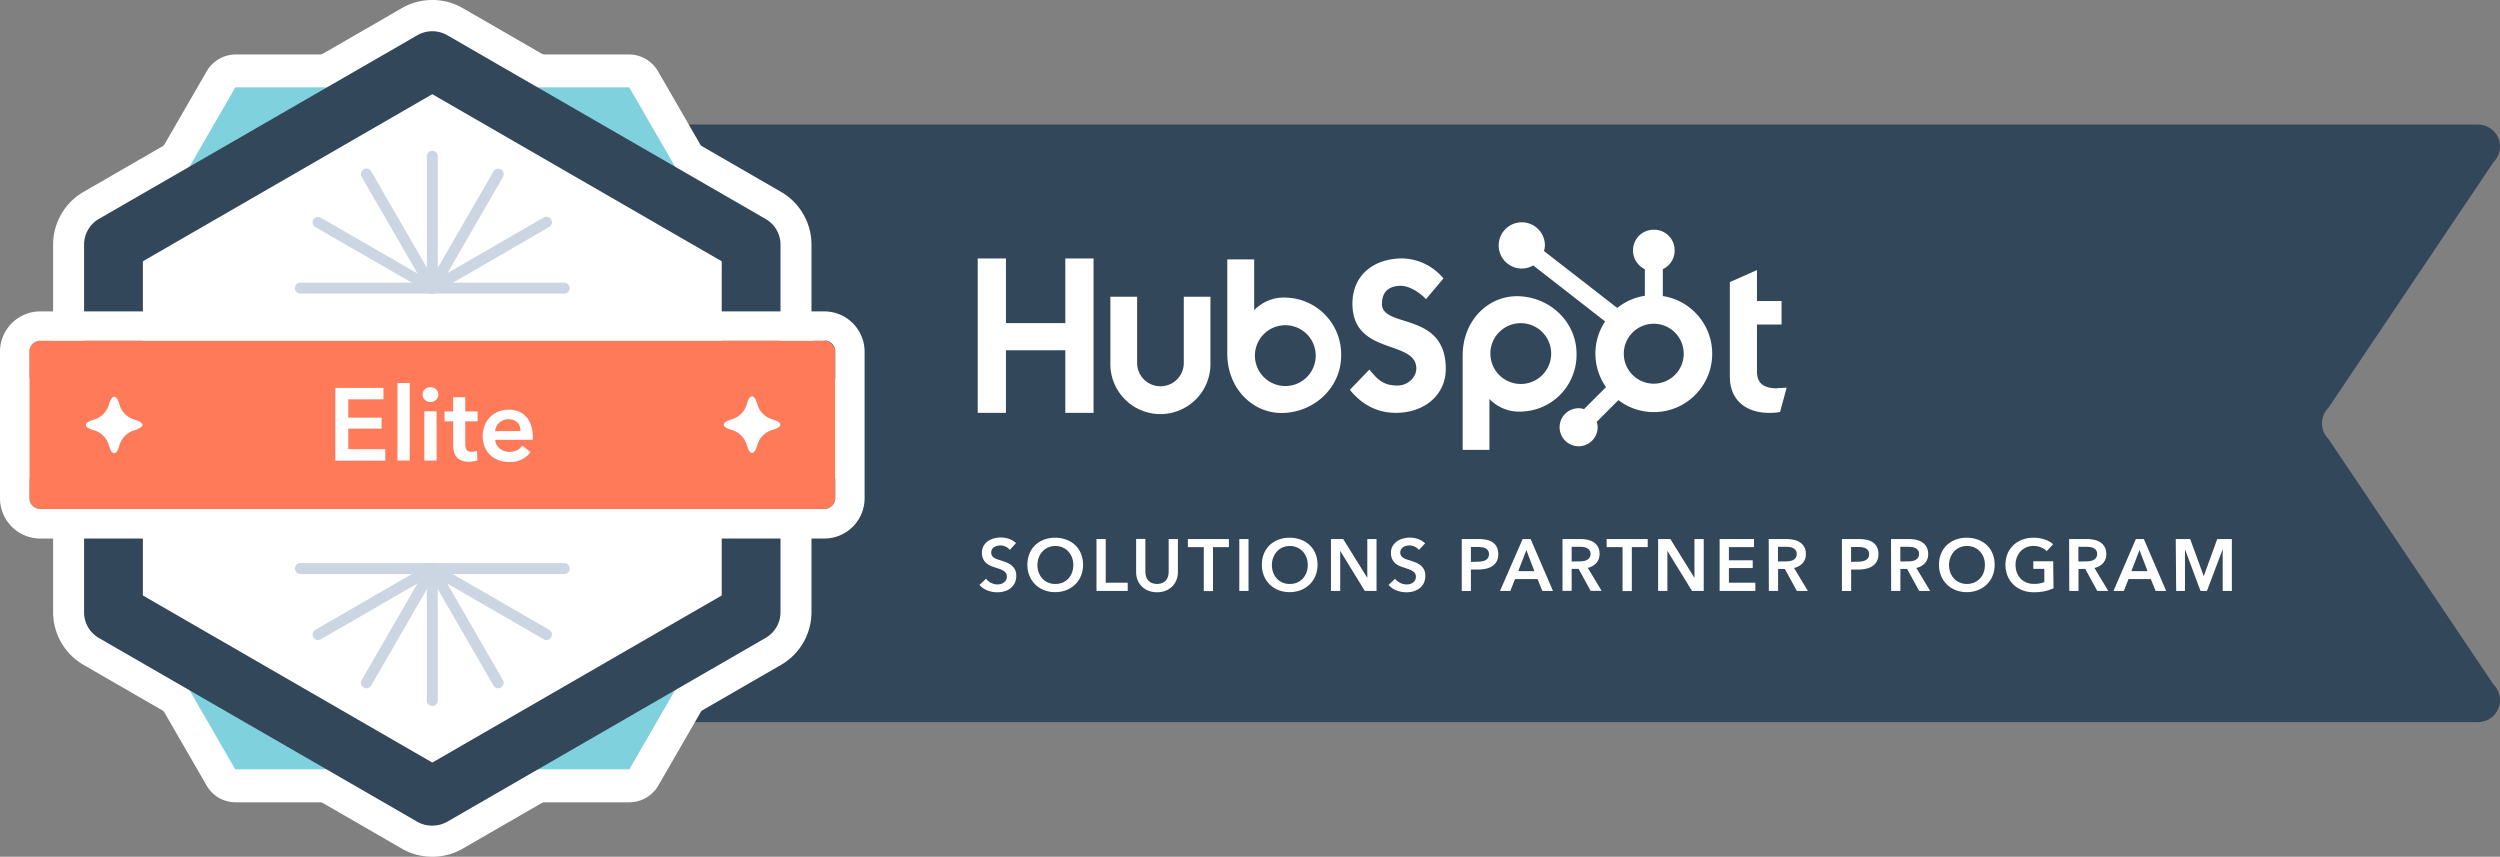 <svg xmlns="http://www.w3.org/2000/svg" viewBox="0 0 682.4 233.86"><rect x="0" y="0" width="682.4" height="233.86" fill="#808080" stroke="none"/><defs><style>.cls-1{fill:#33475b;}.cls-2{fill:#fff;}.cls-3{fill:#7fd1de;}.cls-4{fill:#dfe3eb;}.cls-5{fill:#cbd6e2;}.cls-6{fill:#ff7a59;}</style></defs><title>elite-horizontal-color</title><g id="Layer_2" data-name="Layer 2"><g id="Layer_1-2" data-name="Layer 1"><path class="cls-1" d="M635.57,111.31l45.06-67.06A6,6,0,0,0,676.38,34H124a6,6,0,0,0-6,6V191.11a6,6,0,0,0,6,6H676.38a6,6,0,0,0,4.25-10.25L635.57,119.8A6,6,0,0,1,635.57,111.31Z"/><polygon class="cls-2" points="290.79 70.55 290.79 88.2 274.58 88.2 274.58 70.55 266.88 70.55 266.88 112.69 274.58 112.69 274.58 95.61 290.79 95.61 290.79 112.69 298.49 112.69 298.49 70.55 290.79 70.55"/><path class="cls-2" d="M323.13,99.07a6.37,6.37,0,0,1-12.74,0V81h-7.3v18a13.66,13.66,0,1,0,27.31,0V81h-7.27Z"/><path class="cls-2" d="M377.23,82.88c0-3.7,2.45-4.87,5.13-4.87,2.16,0,5,1.64,6.88,3.64L394,76a15,15,0,0,0-11.19-5.46c-7.92,0-13.65,4.64-13.65,12.33,0,14.27,17.44,9.74,17.44,17.73,0,2.46-2.39,4.64-5.13,4.64-4.32,0-5.72-2.12-7.7-4.35l-5.31,5.52c3.4,4.17,7.58,6.28,12.6,6.28,7.52,0,13.58-4.69,13.58-12,0-15.84-17.44-10.92-17.44-17.79"/><path class="cls-2" d="M485.12,106c-4.31,0-5.54-1.86-5.54-4.72V88.58h6.71V82.17h-6.71V73.71L472.18,77v25.78c0,6.59,4.55,9.92,10.78,9.92a15.84,15.84,0,0,0,2.92-.24l1.81-6.65c-.81.06-1.75.12-2.57.12"/><path class="cls-2" d="M350.92,81.23a11.21,11.21,0,0,0-8.58,3.44V70.8H335V96.51c0,9.63,7,16.22,14.77,16.22,8.68,0,16.31-6.71,16.31-15.74a15.47,15.47,0,0,0-15.19-15.75m-.05,24.13a8.3,8.3,0,1,1,8.3-8.29,8.29,8.29,0,0,1-8.3,8.29"/><path class="cls-2" d="M430.33,96.6c0-9-7.62-15.75-16.31-15.75-7.81,0-14.77,6.6-14.77,16.22V122.8h7.31V108.91a11.21,11.21,0,0,0,8.58,3.44A15.48,15.48,0,0,0,430.33,96.6m-6.92-.09a8.3,8.3,0,1,1-8.3-8.3,8.31,8.31,0,0,1,8.3,8.3"/><path class="cls-2" d="M453.88,80.74V73.47a5.6,5.6,0,0,0,3.23-5v-.17a5.59,5.59,0,0,0-5.59-5.59h-.17a5.59,5.59,0,0,0-5.59,5.59v.17a5.61,5.61,0,0,0,3.22,5v7.27a15.77,15.77,0,0,0-7.54,3.32l-20-15.54A6,6,0,0,0,421.7,67a6.31,6.31,0,1,0-6.32,6.3,6.22,6.22,0,0,0,3.12-.85l19.63,15.28a15.9,15.9,0,0,0,.25,17.94l-6,6a4.64,4.64,0,0,0-1.48-.24,5.19,5.19,0,1,0,5.19,5.18,5.33,5.33,0,0,0-.24-1.48l5.91-5.91a15.93,15.93,0,0,0,19.34-25.33,15.76,15.76,0,0,0-7.24-3.08m-2.44,23.92a8.18,8.18,0,1,1,8.17-8.18,8.18,8.18,0,0,1-8.17,8.18"/><path class="cls-2" d="M275.66,150.1a3.07,3.07,0,0,0-1.13-.87,3.44,3.44,0,0,0-1.47-.35,3.72,3.72,0,0,0-.88.11,2.72,2.72,0,0,0-.8.34,1.78,1.78,0,0,0-.59.6,1.68,1.68,0,0,0-.23.89,1.54,1.54,0,0,0,.2.82,1.69,1.69,0,0,0,.55.58,3.54,3.54,0,0,0,.85.42c.33.12.7.24,1.1.36s.92.31,1.41.5a5.65,5.65,0,0,1,1.34.74,3.75,3.75,0,0,1,1,1.16,3.55,3.55,0,0,1,.39,1.74,4.45,4.45,0,0,1-.42,2,4.12,4.12,0,0,1-1.12,1.41,4.89,4.89,0,0,1-1.64.84,6.82,6.82,0,0,1-2,.28,7.43,7.43,0,0,1-2.7-.51,5.18,5.18,0,0,1-2.16-1.51l1.8-1.68a3.57,3.57,0,0,0,1.39,1.14,3.91,3.91,0,0,0,1.71.42,4.1,4.1,0,0,0,.9-.11A2.49,2.49,0,0,0,274,159a2.07,2.07,0,0,0,.6-.65,1.91,1.91,0,0,0,.23-1,1.62,1.62,0,0,0-.26-.93,2.4,2.4,0,0,0-.7-.64,4.78,4.78,0,0,0-1-.47l-1.26-.42a10.45,10.45,0,0,1-1.28-.48,4.19,4.19,0,0,1-1.15-.74,3.53,3.53,0,0,1-.83-1.13,3.77,3.77,0,0,1-.32-1.67,3.66,3.66,0,0,1,.45-1.86,3.94,3.94,0,0,1,1.18-1.29,5.26,5.26,0,0,1,1.66-.76,7.11,7.11,0,0,1,1.89-.25,6.82,6.82,0,0,1,2.19.38,5.29,5.29,0,0,1,1.93,1.14Z"/><path class="cls-2" d="M280.44,154.18a7.92,7.92,0,0,1,.57-3.07,6.68,6.68,0,0,1,1.58-2.33,7,7,0,0,1,2.4-1.48,8.46,8.46,0,0,1,3-.52,8.7,8.7,0,0,1,3.06.52,7.17,7.17,0,0,1,2.42,1.48,6.7,6.7,0,0,1,1.59,2.33,7.92,7.92,0,0,1,.57,3.07,7.79,7.79,0,0,1-.57,3,7,7,0,0,1-1.59,2.36,7.31,7.31,0,0,1-2.42,1.54,8.28,8.28,0,0,1-3.06.55,8,8,0,0,1-3-.55,7.12,7.12,0,0,1-2.4-1.54,7,7,0,0,1-1.58-2.36A7.79,7.79,0,0,1,280.44,154.18Zm2.74,0a5.84,5.84,0,0,0,.35,2.09,4.78,4.78,0,0,0,1,1.65,4.45,4.45,0,0,0,1.54,1.09,4.84,4.84,0,0,0,2,.39,4.93,4.93,0,0,0,2-.39,4.59,4.59,0,0,0,1.55-1.09,5.1,5.1,0,0,0,1-1.65,6.07,6.07,0,0,0,.35-2.09,5.91,5.91,0,0,0-.35-2,5.21,5.21,0,0,0-1-1.64,4.61,4.61,0,0,0-1.54-1.1,4.83,4.83,0,0,0-2-.4,4.72,4.72,0,0,0-2,.4,4.47,4.47,0,0,0-1.53,1.1,4.86,4.86,0,0,0-1,1.64A5.68,5.68,0,0,0,283.18,154.18Z"/><path class="cls-2" d="M299.3,147.14h2.52v11.92h6v2.24H299.3Z"/><path class="cls-2" d="M321.52,156.1a5.91,5.91,0,0,1-.44,2.31,5.12,5.12,0,0,1-3,2.86,6.43,6.43,0,0,1-2.26.39,6.35,6.35,0,0,1-2.26-.39,5.29,5.29,0,0,1-1.81-1.11,4.8,4.8,0,0,1-1.2-1.75,5.91,5.91,0,0,1-.43-2.31v-9h2.52V156a4.72,4.72,0,0,0,.16,1.23,2.84,2.84,0,0,0,.53,1.09,2.65,2.65,0,0,0,1,.78,4,4,0,0,0,3,0,2.83,2.83,0,0,0,1-.78,3.16,3.16,0,0,0,.53-1.09A5.19,5.19,0,0,0,319,156v-8.86h2.52Z"/><path class="cls-2" d="M328.58,149.34h-4.34v-2.2h11.2v2.2H331.1v12h-2.52Z"/><path class="cls-2" d="M338.28,147.14h2.52V161.3h-2.52Z"/><path class="cls-2" d="M344.44,154.18a7.92,7.92,0,0,1,.57-3.07,6.68,6.68,0,0,1,1.58-2.33,7,7,0,0,1,2.4-1.48,8.46,8.46,0,0,1,3-.52,8.7,8.7,0,0,1,3.06.52,7.17,7.17,0,0,1,2.42,1.48,6.7,6.7,0,0,1,1.59,2.33,7.92,7.92,0,0,1,.57,3.07,7.79,7.79,0,0,1-.57,3,7,7,0,0,1-1.59,2.36,7.31,7.31,0,0,1-2.42,1.54,8.28,8.28,0,0,1-3.06.55,8,8,0,0,1-3-.55,7.12,7.12,0,0,1-2.4-1.54,7,7,0,0,1-1.58-2.36A7.79,7.79,0,0,1,344.44,154.18Zm2.74,0a5.84,5.84,0,0,0,.35,2.09,4.78,4.78,0,0,0,1,1.65,4.45,4.45,0,0,0,1.54,1.09,4.84,4.84,0,0,0,2,.39,4.93,4.93,0,0,0,2-.39,4.59,4.59,0,0,0,1.55-1.09,5.1,5.1,0,0,0,1-1.65,6.07,6.07,0,0,0,.35-2.09,5.91,5.91,0,0,0-.35-2,5.21,5.21,0,0,0-1-1.64,4.61,4.61,0,0,0-1.54-1.1,4.83,4.83,0,0,0-2-.4,4.72,4.72,0,0,0-2,.4,4.47,4.47,0,0,0-1.53,1.1,4.86,4.86,0,0,0-1,1.64A5.68,5.68,0,0,0,347.18,154.18Z"/><path class="cls-2" d="M363.3,147.14h3.34l6.58,10.6h0v-10.6h2.52V161.3h-3.2l-6.72-10.94h0V161.3H363.3Z"/><path class="cls-2" d="M387.32,150.1a3.07,3.07,0,0,0-1.13-.87,3.44,3.44,0,0,0-1.47-.35,3.72,3.72,0,0,0-.88.11,2.61,2.61,0,0,0-.8.34,1.78,1.78,0,0,0-.59.6,1.6,1.6,0,0,0-.23.89,1.54,1.54,0,0,0,.2.82,1.69,1.69,0,0,0,.55.58,3.54,3.54,0,0,0,.85.42c.33.12.7.24,1.1.36s.92.31,1.41.5a5.65,5.65,0,0,1,1.34.74,3.75,3.75,0,0,1,1,1.16,3.55,3.55,0,0,1,.38,1.74,4.45,4.45,0,0,1-.41,2,4.12,4.12,0,0,1-1.12,1.41,5,5,0,0,1-1.64.84,6.82,6.82,0,0,1-2,.28,7.43,7.43,0,0,1-2.7-.51,5.18,5.18,0,0,1-2.16-1.51l1.8-1.68a3.57,3.57,0,0,0,1.39,1.14,3.88,3.88,0,0,0,1.71.42,4.1,4.1,0,0,0,.9-.11,2.49,2.49,0,0,0,.83-.37,2.2,2.2,0,0,0,.6-.65,1.91,1.91,0,0,0,.23-1,1.62,1.62,0,0,0-.26-.93,2.4,2.4,0,0,0-.7-.64,5,5,0,0,0-1-.47l-1.26-.42a10.45,10.45,0,0,1-1.28-.48,4.4,4.4,0,0,1-1.16-.74,3.65,3.65,0,0,1-.82-1.13,3.77,3.77,0,0,1-.32-1.67,3.56,3.56,0,0,1,.45-1.86,3.94,3.94,0,0,1,1.18-1.29A5.26,5.26,0,0,1,383,147a7.11,7.11,0,0,1,1.89-.25,6.87,6.87,0,0,1,2.19.38A5.29,5.29,0,0,1,389,148.3Z"/><path class="cls-2" d="M399,147.14h4.63a9.94,9.94,0,0,1,2.2.22,4.62,4.62,0,0,1,1.67.72,3.27,3.27,0,0,1,1.08,1.28,4.18,4.18,0,0,1,.38,1.88,4.09,4.09,0,0,1-.43,2,3.71,3.71,0,0,1-1.2,1.29,5.19,5.19,0,0,1-1.75.71,9.58,9.58,0,0,1-2.12.22H401.5v5.86H399Zm4.29,6.18a7.31,7.31,0,0,0,1.17-.09,3.26,3.26,0,0,0,1-.32,1.8,1.8,0,0,0,.71-.63,1.91,1.91,0,0,0,.26-1,1.82,1.82,0,0,0-.26-1,1.93,1.93,0,0,0-.69-.61,3,3,0,0,0-1-.29,8.47,8.47,0,0,0-1.13-.07H401.5v4.06Z"/><path class="cls-2" d="M415.62,147.14h2.18l6.1,14.16H421l-1.32-3.24h-6.14l-1.28,3.24h-2.82Zm3.2,8.76-2.18-5.76-2.22,5.76Z"/><path class="cls-2" d="M426.5,147.14h4.92a8.94,8.94,0,0,1,1.94.21A5.08,5.08,0,0,1,435,148a3.73,3.73,0,0,1,1.17,1.26,3.84,3.84,0,0,1,.44,1.9,3.62,3.62,0,0,1-.87,2.51A4.38,4.38,0,0,1,433.4,155l3.78,6.28h-3l-3.28-6H429v6H426.5Zm4.58,6.1a7.85,7.85,0,0,0,1.08-.08,3,3,0,0,0,1-.3,2,2,0,0,0,.71-.63,1.86,1.86,0,0,0,.28-1,1.64,1.64,0,0,0-.26-1,2.07,2.07,0,0,0-.66-.59,2.64,2.64,0,0,0-.91-.3,6.83,6.83,0,0,0-1-.08H429v4Z"/><path class="cls-2" d="M442.89,149.34h-4.34v-2.2h11.21v2.2h-4.34v12h-2.53Z"/><path class="cls-2" d="M452.6,147.14h3.34l6.58,10.6h0v-10.6h2.53V161.3h-3.2l-6.72-10.94h0V161.3H452.6Z"/><path class="cls-2" d="M469.39,147.14h9.39v2.2h-6.86v3.6h6.5v2.12h-6.5v4h7.22v2.24h-9.75Z"/><path class="cls-2" d="M482.79,147.14h4.93a8.78,8.78,0,0,1,1.93.21,4.9,4.9,0,0,1,1.67.69,3.54,3.54,0,0,1,1.17,1.26,3.74,3.74,0,0,1,.44,1.9,3.62,3.62,0,0,1-.87,2.51,4.38,4.38,0,0,1-2.37,1.31l3.78,6.28h-3l-3.28-6h-1.84v6h-2.52Zm4.58,6.1a7.73,7.73,0,0,0,1.08-.08,3,3,0,0,0,1-.3,2,2,0,0,0,.71-.63,1.86,1.86,0,0,0,.27-1,1.57,1.57,0,0,0-.26-1,1.88,1.88,0,0,0-.66-.59,2.5,2.5,0,0,0-.91-.3,6.8,6.8,0,0,0-1-.08h-2.29v4Z"/><path class="cls-2" d="M502.77,147.14h4.62a9.81,9.81,0,0,1,2.2.22,4.6,4.6,0,0,1,1.68.72,3.27,3.27,0,0,1,1.08,1.28,4.18,4.18,0,0,1,.38,1.88,4,4,0,0,1-.44,2,3.6,3.6,0,0,1-1.19,1.29,5.19,5.19,0,0,1-1.75.71,9.58,9.58,0,0,1-2.12.22h-1.94v5.86h-2.52Zm4.28,6.18a7.34,7.34,0,0,0,1.18-.09,3.26,3.26,0,0,0,1-.32,1.71,1.71,0,0,0,.7-.63,1.82,1.82,0,0,0,.26-1,1.74,1.74,0,0,0-.26-1,1.78,1.78,0,0,0-.69-.61,2.88,2.88,0,0,0-1-.29,8.26,8.26,0,0,0-1.13-.07h-1.84v4.06Z"/><path class="cls-2" d="M516.17,147.14h4.92a8.81,8.81,0,0,1,1.94.21,4.9,4.9,0,0,1,1.67.69,3.54,3.54,0,0,1,1.17,1.26,3.74,3.74,0,0,1,.44,1.9,3.62,3.62,0,0,1-.87,2.51,4.38,4.38,0,0,1-2.37,1.31l3.78,6.28h-3l-3.28-6h-1.84v6h-2.52Zm4.58,6.1a7.85,7.85,0,0,0,1.08-.08,2.9,2.9,0,0,0,1-.3,1.88,1.88,0,0,0,.71-.63,1.78,1.78,0,0,0,.28-1,1.57,1.57,0,0,0-.26-1,1.88,1.88,0,0,0-.66-.59,2.57,2.57,0,0,0-.91-.3,6.83,6.83,0,0,0-1-.08h-2.28v4Z"/><path class="cls-2" d="M529.27,154.18a7.92,7.92,0,0,1,.57-3.07,6.82,6.82,0,0,1,1.58-2.33,7.18,7.18,0,0,1,2.4-1.48,8.53,8.53,0,0,1,3-.52,8.62,8.62,0,0,1,3.06.52,7.07,7.07,0,0,1,2.42,1.48,6.7,6.7,0,0,1,1.59,2.33,7.92,7.92,0,0,1,.57,3.07,7.79,7.79,0,0,1-.57,3,7,7,0,0,1-1.59,2.36,7.21,7.21,0,0,1-2.42,1.54,8.2,8.2,0,0,1-3.06.55,8.12,8.12,0,0,1-3-.55,7.32,7.32,0,0,1-2.4-1.54,7.14,7.14,0,0,1-1.58-2.36A7.79,7.79,0,0,1,529.27,154.18Zm2.74,0a6.07,6.07,0,0,0,.35,2.09,5.1,5.1,0,0,0,1,1.65A4.65,4.65,0,0,0,534.9,159a5.2,5.2,0,0,0,4,0,4.49,4.49,0,0,0,1.55-1.09,4.78,4.78,0,0,0,1-1.65,5.84,5.84,0,0,0,.35-2.09,5.68,5.68,0,0,0-.35-2,4.86,4.86,0,0,0-1-1.64,4.51,4.51,0,0,0-1.54-1.1,5.18,5.18,0,0,0-4,0,4.68,4.68,0,0,0-1.53,1.1,5.21,5.21,0,0,0-1,1.64A5.91,5.91,0,0,0,532,154.18Z"/><path class="cls-2" d="M560.53,160.56a10.66,10.66,0,0,1-2.37.81,13.84,13.84,0,0,1-3,.29,8.59,8.59,0,0,1-3.14-.55,7.3,7.3,0,0,1-2.44-1.54,7,7,0,0,1-1.59-2.36,8.31,8.31,0,0,1,0-6.1,7.06,7.06,0,0,1,1.62-2.33,7.31,7.31,0,0,1,2.43-1.48,8.63,8.63,0,0,1,3-.52,9.31,9.31,0,0,1,3.11.49,6.41,6.41,0,0,1,2.27,1.29l-1.74,1.88a4.26,4.26,0,0,0-1.51-1,5.23,5.23,0,0,0-2.11-.42,5,5,0,0,0-2,.4,4.65,4.65,0,0,0-1.55,1.1,5.21,5.21,0,0,0-1,1.64,5.91,5.91,0,0,0-.35,2,6.07,6.07,0,0,0,.35,2.09,5.1,5.1,0,0,0,1,1.65,4.52,4.52,0,0,0,1.58,1.09,5.44,5.44,0,0,0,2.11.39,7.36,7.36,0,0,0,2.82-.5v-3.6h-3v-2.08h5.42Z"/><path class="cls-2" d="M564.79,147.14h4.93a8.78,8.78,0,0,1,1.93.21,4.9,4.9,0,0,1,1.67.69,3.54,3.54,0,0,1,1.17,1.26,3.74,3.74,0,0,1,.44,1.9,3.62,3.62,0,0,1-.87,2.51,4.38,4.38,0,0,1-2.37,1.31l3.78,6.28h-3l-3.28-6h-1.84v6h-2.52Zm4.58,6.1a7.73,7.73,0,0,0,1.08-.08,3,3,0,0,0,1-.3,2,2,0,0,0,.71-.63,1.86,1.86,0,0,0,.27-1,1.57,1.57,0,0,0-.26-1,1.88,1.88,0,0,0-.66-.59,2.5,2.5,0,0,0-.91-.3,6.8,6.8,0,0,0-1-.08h-2.29v4Z"/><path class="cls-2" d="M583,147.14h2.18l6.1,14.16h-2.88l-1.32-3.24H581l-1.28,3.24h-2.82Zm3.2,8.76L584,150.14l-2.22,5.76Z"/><path class="cls-2" d="M593.89,147.14h3.94l3.68,10.06h.06l3.64-10.06h4V161.3h-2.5V149.92h0l-4.3,11.38h-1.76l-4.24-11.38h0V161.3h-2.4Z"/><path class="cls-2" d="M64.31,210H171.69a.12.12,0,0,0,.1,0l53.69-93a.13.13,0,0,0,0-.12l-53.69-93a.12.12,0,0,0-.1-.05H64.31a.12.12,0,0,0-.1.05l-53.69,93a.13.13,0,0,0,0,.12l53.69,93A.12.12,0,0,0,64.31,210Z"/><path class="cls-2" d="M171.69,219H64.31a9.12,9.12,0,0,1-7.92-4.6L2.72,121.49a9.19,9.19,0,0,1,0-9.07l53.72-93a9.17,9.17,0,0,1,7.9-4.55H171.69a9.16,9.16,0,0,1,7.82,4.42l.08.13,53.69,93a9.12,9.12,0,0,1,0,9.15l-53.67,93A9.18,9.18,0,0,1,171.69,219ZM72,205.4l0,.09ZM69.44,201h97.12l48.57-84.11L166.56,32.82H69.44L20.87,116.93Zm148.23-79.7,0,.07Zm0-8.85,0,.06Z"/><path class="cls-2" d="M205,167.1V66.76a.11.11,0,0,0-.05-.09L118.05,16.5a.09.09,0,0,0-.1,0L31.05,66.67a.11.11,0,0,0-.05.09V167.1a.11.11,0,0,0,.05.09L118,217.36a.09.09,0,0,0,.1,0L205,167.19A.11.11,0,0,0,205,167.1Z"/><path class="cls-2" d="M118,233.86a16.62,16.62,0,0,1-8.14-2.12l-.16-.09L22.8,181.48a16.63,16.63,0,0,1-8.3-14.38V66.76a16.63,16.63,0,0,1,8.3-14.38L109.86,2.12a16.67,16.67,0,0,1,16.28,0l.16.09,86.9,50.17a16.63,16.63,0,0,1,8.3,14.38V167.1a16.63,16.63,0,0,1-8.3,14.38l-87.06,50.26A16.65,16.65,0,0,1,118,233.86ZM47.5,157.63,118,198.34l70.5-40.71V76.23L118,35.52,47.5,76.23ZM39.16,81h0Z"/><path class="cls-3" d="M64.31,210H171.69a.12.12,0,0,0,.1,0l53.69-93a.13.13,0,0,0,0-.12l-53.69-93a.12.12,0,0,0-.1-.05H64.31a.12.12,0,0,0-.1.05l-53.69,93a.13.13,0,0,0,0,.12l53.69,93A.12.12,0,0,0,64.31,210Z"/><path class="cls-2" d="M205,167.1V66.76a.11.11,0,0,0-.05-.09L118.05,16.5a.09.09,0,0,0-.1,0L31.05,66.67a.11.11,0,0,0-.05.09V167.1a.11.11,0,0,0,.05.09L118,217.36a.09.09,0,0,0,.1,0L205,167.19A.11.11,0,0,0,205,167.1Z"/><path class="cls-1" d="M118,225.36a8,8,0,0,1-4-1l-87-50.21a8.08,8.08,0,0,1-4.05-7V66.76a8.1,8.1,0,0,1,4.13-7.06L114,9.57a8.18,8.18,0,0,1,8,0l87,50.21a8.08,8.08,0,0,1,4.05,7V167.1a8.1,8.1,0,0,1-4.13,7.06l-86.82,50.13A8.36,8.36,0,0,1,118,225.36ZM39,162.54l79,45.61,79-45.61V71.32L118,25.71,39,71.32Zm162-2.28-.15.08Zm-166,0,.16.09Zm165.9-86.66.16.09Zm-165.67,0-.15.09Z"/><line class="cls-4" x1="82.02" y1="78.65" x2="118" y2="78.65"/><path class="cls-5" d="M118,80.15H82a1.5,1.5,0,0,1,0-3h36a1.5,1.5,0,0,1,0,3Z"/><line class="cls-4" x1="86.84" y1="60.66" x2="118" y2="78.65"/><path class="cls-5" d="M118,80.15a1.46,1.46,0,0,1-.75-.2L86.09,62a1.49,1.49,0,0,1-.55-2.05,1.51,1.51,0,0,1,2-.55l31.16,18a1.49,1.49,0,0,1-.75,2.79Z"/><line class="cls-4" x1="100.01" y1="47.49" x2="118" y2="78.65"/><path class="cls-5" d="M118,80.15a1.48,1.48,0,0,1-1.3-.75l-18-31.16a1.5,1.5,0,0,1,2.6-1.5l18,31.16a1.5,1.5,0,0,1-.55,2A1.46,1.46,0,0,1,118,80.15Z"/><line class="cls-4" x1="118" y1="42.67" x2="118" y2="78.65"/><path class="cls-5" d="M118,80.15a1.5,1.5,0,0,1-1.5-1.5v-36a1.5,1.5,0,0,1,3,0v36A1.5,1.5,0,0,1,118,80.15Z"/><line class="cls-4" x1="135.99" y1="47.49" x2="118" y2="78.65"/><path class="cls-5" d="M118,80.15a1.46,1.46,0,0,1-.75-.2,1.5,1.5,0,0,1-.55-2l18-31.16a1.5,1.5,0,1,1,2.6,1.5l-18,31.16A1.48,1.48,0,0,1,118,80.15Z"/><line class="cls-4" x1="149.16" y1="60.66" x2="118" y2="78.65"/><path class="cls-5" d="M118,80.15a1.49,1.49,0,0,1-.75-2.79l31.16-18a1.5,1.5,0,1,1,1.5,2.6L118.75,80A1.46,1.46,0,0,1,118,80.15Z"/><line class="cls-4" x1="153.98" y1="78.65" x2="118" y2="78.65"/><path class="cls-5" d="M154,80.15H118a1.5,1.5,0,0,1,0-3h36a1.5,1.5,0,0,1,0,3Z"/><line class="cls-4" x1="153.98" y1="155.2" x2="118" y2="155.2"/><path class="cls-5" d="M154,156.7H118a1.5,1.5,0,0,1,0-3h36a1.5,1.5,0,0,1,0,3Z"/><line class="cls-4" x1="149.16" y1="173.2" x2="118" y2="155.2"/><path class="cls-5" d="M149.16,174.7a1.59,1.59,0,0,1-.75-.2l-31.16-18a1.5,1.5,0,1,1,1.5-2.59l31.16,18a1.5,1.5,0,0,1-.75,2.8Z"/><line class="cls-4" x1="135.99" y1="186.37" x2="118" y2="155.2"/><path class="cls-5" d="M136,187.87a1.51,1.51,0,0,1-1.3-.75L116.7,156a1.5,1.5,0,0,1,2.6-1.5l18,31.17a1.5,1.5,0,0,1-.55,2A1.53,1.53,0,0,1,136,187.87Z"/><line class="cls-4" x1="118" y1="191.19" x2="118" y2="155.2"/><path class="cls-5" d="M118,192.69a1.5,1.5,0,0,1-1.5-1.5v-36a1.5,1.5,0,0,1,3,0v36A1.5,1.5,0,0,1,118,192.69Z"/><line class="cls-4" x1="100.01" y1="186.37" x2="118" y2="155.2"/><path class="cls-5" d="M100,187.87a1.53,1.53,0,0,1-.75-.2,1.5,1.5,0,0,1-.55-2l18-31.17a1.5,1.5,0,0,1,2.6,1.5l-18,31.17A1.51,1.51,0,0,1,100,187.87Z"/><line class="cls-4" x1="86.84" y1="173.2" x2="118" y2="155.2"/><path class="cls-5" d="M86.84,174.7a1.5,1.5,0,0,1-.75-2.8l31.16-18a1.5,1.5,0,1,1,1.5,2.59l-31.16,18A1.59,1.59,0,0,1,86.84,174.7Z"/><line class="cls-4" x1="82.02" y1="155.2" x2="118" y2="155.2"/><path class="cls-5" d="M118,156.7H82a1.5,1.5,0,1,1,0-3h36a1.5,1.5,0,0,1,0,3Z"/><rect class="cls-6" x="8" y="92.93" width="220" height="46" rx="3.02"/><path class="cls-2" d="M225,92.93a3,3,0,0,1,3,3v40a3,3,0,0,1-3,3H11a3,3,0,0,1-3-3V96a3,3,0,0,1,3-3H225m0-8H11A11,11,0,0,0,0,96v40a11,11,0,0,0,11,11H225a11,11,0,0,0,11-11V96a11,11,0,0,0-11-11Z"/><path class="cls-2" d="M91.53,105.88h13.13V109h-9.6v5h9.1v3h-9.1v5.6h10.11v3.14H91.53Z"/><path class="cls-2" d="M108.49,104.54h3.36v21.17h-3.36Z"/><path class="cls-2" d="M115.34,107.7a1.9,1.9,0,0,1,.61-1.41,2.07,2.07,0,0,1,1.52-.6,2.24,2.24,0,0,1,1.56.57,2,2,0,0,1,0,2.88,2.2,2.2,0,0,1-1.56.58,2.07,2.07,0,0,1-1.52-.6A1.94,1.94,0,0,1,115.34,107.7Zm.48,4.57h3.36v13.44h-3.36Z"/><path class="cls-2" d="M121.34,115v-2.68h2.35v-3.9H127v3.9h3.36V115H127v6.25a3.09,3.09,0,0,0,.32,1.48c.22.39.7.59,1.45.59a3.8,3.8,0,0,0,.72-.07,3.21,3.21,0,0,0,.7-.21l.12,2.63a6.16,6.16,0,0,1-1.07.27,8.17,8.17,0,0,1-1.18.1,5.4,5.4,0,0,1-2.18-.38,3.31,3.31,0,0,1-1.33-1,3.76,3.76,0,0,1-.67-1.51,8.87,8.87,0,0,1-.18-1.83V115Z"/><path class="cls-2" d="M145.42,119.15v.45a3.4,3.4,0,0,1,0,.45H135.17a3.37,3.37,0,0,0,1.23,2.37,4.35,4.35,0,0,0,1.21.68,3.9,3.9,0,0,0,1.4.25,4.47,4.47,0,0,0,2.13-.46,3.94,3.94,0,0,0,1.42-1.27l2.24,1.79A6.72,6.72,0,0,1,139,126.1a8.39,8.39,0,0,1-2.89-.49,6.75,6.75,0,0,1-2.28-1.39,6.26,6.26,0,0,1-1.51-2.2,7.43,7.43,0,0,1-.55-3,7.56,7.56,0,0,1,.55-2.95,6.52,6.52,0,0,1,1.5-2.27,6.63,6.63,0,0,1,2.25-1.46,7.67,7.67,0,0,1,2.81-.52,7,7,0,0,1,2.59.47,5.44,5.44,0,0,1,2.06,1.37,6.31,6.31,0,0,1,1.36,2.27A9.22,9.22,0,0,1,145.42,119.15Zm-3.36-1.51a4.16,4.16,0,0,0-.18-1.23,2.74,2.74,0,0,0-.58-1,2.92,2.92,0,0,0-1-.71,3.41,3.41,0,0,0-1.41-.27,3.83,3.83,0,0,0-2.57.91,3.35,3.35,0,0,0-1.16,2.34Z"/><path class="cls-2" d="M38.89,116c0-.56-.82-1.06-2.14-1.44a6,6,0,0,1-4.15-4.14c-.37-1.33-.88-2.14-1.43-2.14s-1.06.81-1.44,2.14a6,6,0,0,1-4.14,4.14c-1.33.38-2.14.88-2.14,1.44s.81,1.06,2.14,1.43a6,6,0,0,1,4.14,4.15c.38,1.32.88,2.14,1.44,2.14s1.06-.82,1.43-2.14a6,6,0,0,1,4.15-4.15C38.07,117,38.89,116.5,38.89,116Z"/><path class="cls-2" d="M213,115.91c0-.56-.81-1.06-2.14-1.43a6,6,0,0,1-4.14-4.15c-.38-1.32-.88-2.14-1.44-2.14s-1.06.82-1.43,2.14a6,6,0,0,1-4.15,4.15c-1.32.37-2.14.87-2.14,1.43s.82,1.06,2.14,1.43a6,6,0,0,1,4.15,4.15c.37,1.32.88,2.14,1.43,2.14s1.06-.82,1.44-2.14a6,6,0,0,1,4.14-4.15C212.14,117,213,116.47,213,115.91Z"/></g></g></svg>